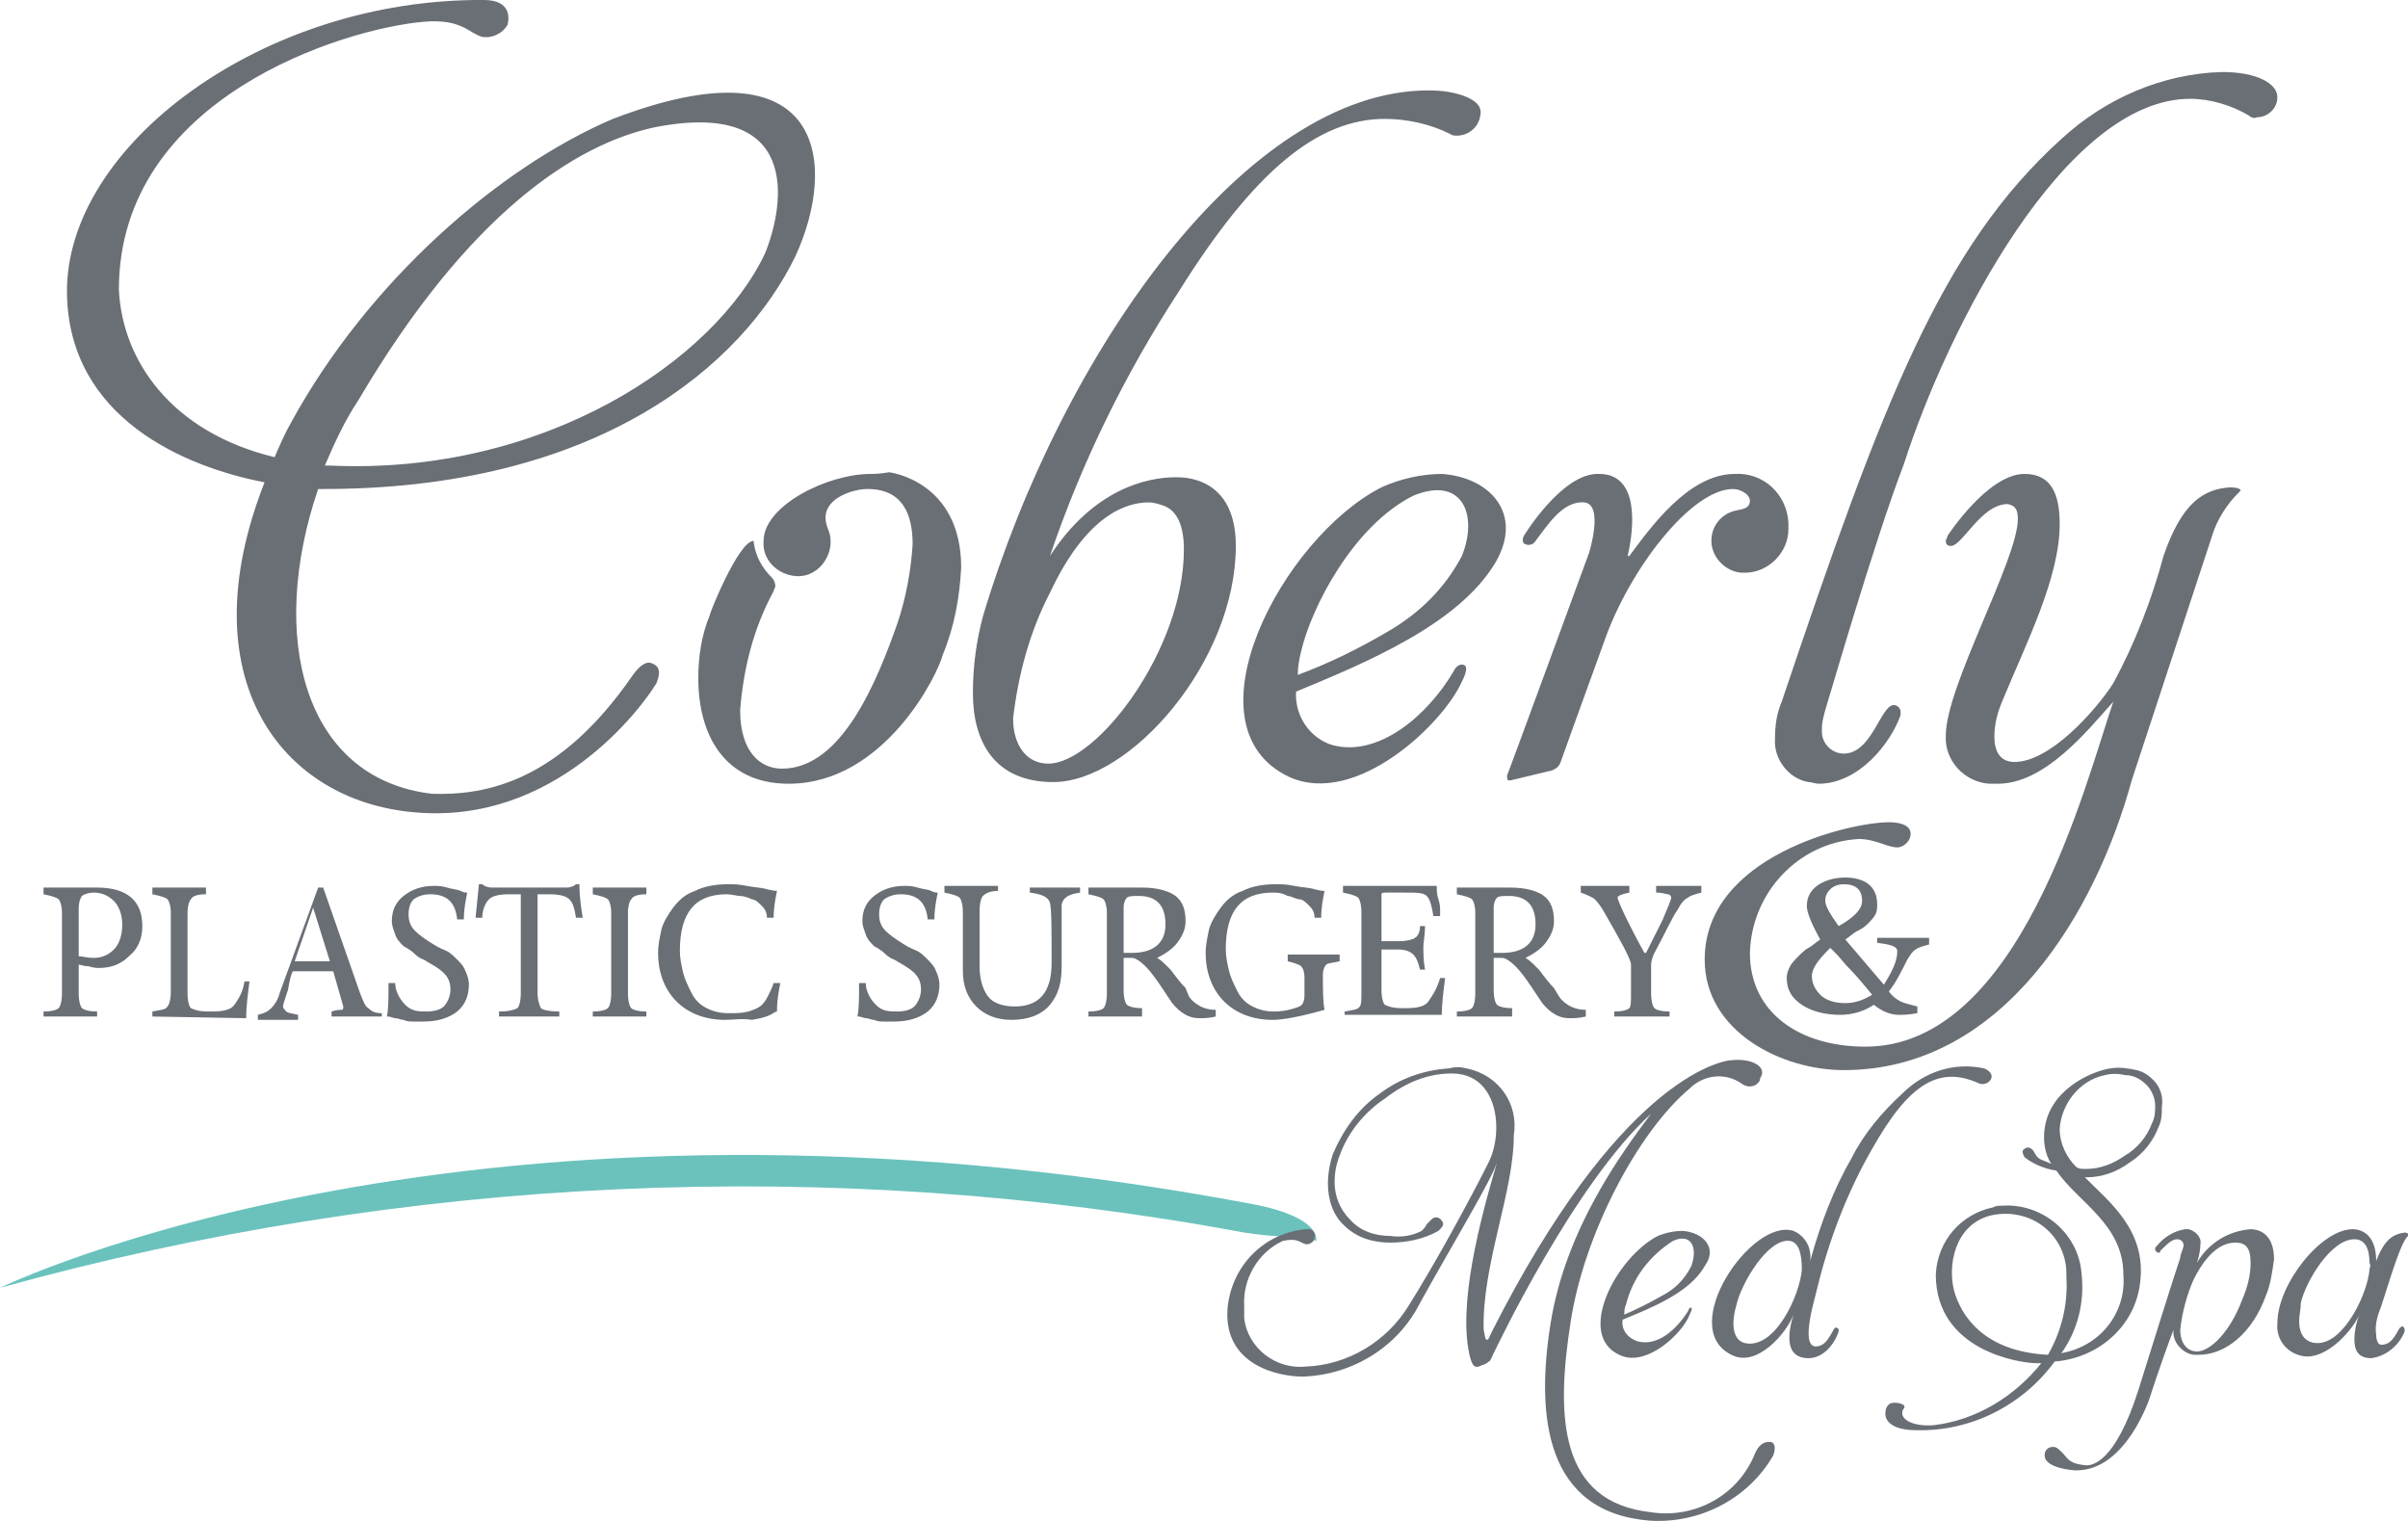 <?xml version="1.0" encoding="utf-8" ?>
<svg enable-background="new 0 0 143.8 90.8" viewBox="0 0 143.8 90.8" xmlns="http://www.w3.org/2000/svg"><g fill="#6a6e75"><path d="m5.8 60.7h-3.2v-.3c.5 0 .8-.1.9-.2s.2-.4.2-.9v-4.8c0-.4-.1-.7-.2-.8s-.4-.2-.9-.3v-.4h3.2c1.8 0 2.7.8 2.7 2.3 0 .8-.3 1.4-.8 1.8-.5.5-1.1.7-1.8.7-.1 0-.3 0-.6-.1-.3 0-.5-.1-.6-.1v1.7c0 .5.1.8.2.9s.4.2.9.2zm-1.1-6.5v2.9c.2 0 .5.1.9.1.5 0 .9-.2 1.2-.5s.5-.8.5-1.5c0-.6-.2-1.1-.5-1.4s-.7-.5-1.2-.5c-.3 0-.6.1-.7.2s-.2.4-.2.7z"/><path d="m9.1 60.7v-.3c.5-.1.8-.1.9-.3.1-.1.2-.4.2-.9v-4.7c0-.4-.1-.7-.2-.8s-.4-.2-.9-.3v-.4h3.2v.4c-.5 0-.8.1-.9.3-.1.1-.2.4-.2.8v4.8c0 .5.1.8.2.9.2.1.5.2 1 .2h.3c.6 0 1.1-.1 1.3-.4s.5-.7.6-1.4h.2.1c-.1.8-.2 1.5-.2 2.2z"/><path d="m22.8 60.7h-3v-.3c.3-.1.5-.1.6-.1s.1-.1.1-.2c0 0-.2-.7-.6-2.1h-2.4c-.1.1-.2.5-.3 1.1-.2.6-.3.9-.3 1s.1.2.2.3.3.1.7.2v.3h-2.4v-.3c.4-.1.6-.2.8-.4s.4-.5.5-.9l2.3-6.3h.3l2.2 6.3c.2.5.3.8.5.9.2.2.4.3.8.3zm-3.1-3.3-1-3.2-1.1 3.2z"/><path d="m25.5 60.4c.4 0 .8-.1 1-.3s.4-.6.4-1-.1-.7-.4-1-.7-.5-1.2-.8c-.3-.1-.5-.3-.6-.4s-.4-.3-.6-.4c-.2-.2-.4-.4-.5-.7s-.2-.5-.2-.8c0-.6.2-1.1.7-1.5s1.1-.6 1.8-.6c.2 0 .5 0 .8.1s.6.1.8.2.3.1.4.1c-.1.5-.2 1-.2 1.6h-.4c-.1-1-.6-1.5-1.6-1.5-.4 0-.7.1-1 .3-.2.2-.3.5-.3.9s.1.7.4 1c.2.2.6.5 1.1.8.3.2.6.3.8.4s.4.3.6.5.4.4.5.7c.1.2.2.5.2.8 0 .6-.2 1.2-.7 1.6s-1.2.6-2 .6c-.2 0-.4 0-.6 0s-.4 0-.6-.1c-.2 0-.3-.1-.5-.1-.1 0-.3-.1-.4-.1h-.1c.1-.4.1-1.1.1-2h.2.2c0 .4.2.9.6 1.3s.8.4 1.3.4z"/><path d="m33.8 53c.3 0 .5-.1.6-.2h.2c0 .7.1 1.4.2 2h-.4c-.1-.6-.2-.9-.4-1.1s-.6-.3-1.2-.3h-.7v5.9c0 .4.1.7.2.9.1.1.5.2 1.1.2v.3h-3.6v-.3c.6 0 .9-.1 1.1-.2.1-.1.2-.4.2-.9v-5.9h-.7c-.6 0-1 .1-1.2.3s-.4.6-.4 1.1c-.1 0-.2 0-.4 0l.2-2h.2c.1.1.3.2.6.2z"/><path d="m38.6 60.7h-3.2v-.3c.5 0 .8-.1.9-.2s.2-.4.2-.9v-4.8c0-.4-.1-.7-.2-.8s-.4-.2-.9-.3v-.4h3.2v.4c-.5 0-.8.1-.9.3-.1.1-.2.4-.2.8v4.8c0 .5.1.8.2.9s.4.2.9.2z"/><path d="m43.3 60.9c-1.2 0-2.2-.4-2.9-1.1s-1.1-1.7-1.1-2.9c0-.5.1-.9.2-1.4.1-.4.4-.9.7-1.3s.7-.8 1.3-1c.6-.3 1.3-.4 2-.4.3 0 .6 0 1.1.1s.9.1 1.2.2c.4.1.6.1.6.1-.1.5-.2 1-.2 1.6h-.4c0-.3-.1-.5-.3-.7s-.4-.4-.6-.4c-.2-.1-.5-.2-.7-.2s-.5-.1-.8-.1c-1.9 0-2.8 1.1-2.8 3.4 0 .4.1.9.2 1.3s.3.8.5 1.2.5.7.9.9.8.3 1.3.3.8 0 1.2-.1c.3-.1.6-.2.8-.4s.3-.4.4-.6.2-.4.3-.7h.4c-.1.5-.2 1-.2 1.7-.1 0-.2.1-.4.2s-.5.2-1.1.3c-.6-.1-1.1 0-1.6 0z"/><path d="m53.6 60.4c.4 0 .8-.1 1-.3s.4-.6.4-1-.1-.7-.4-1-.7-.5-1.2-.8c-.3-.1-.5-.3-.6-.4s-.4-.3-.6-.4c-.2-.2-.4-.4-.5-.7s-.2-.5-.2-.8c0-.6.2-1.1.7-1.5s1.1-.6 1.8-.6c.2 0 .5 0 .8.1s.6.1.8.2.3.1.4.1c-.1.5-.2 1-.2 1.6h-.4c-.1-1-.6-1.5-1.6-1.5-.4 0-.7.1-1 .3-.2.2-.3.5-.3.9s.1.7.4 1c.2.2.6.5 1.1.8.3.2.6.3.8.4s.4.3.6.5.4.4.5.7c.1.2.2.5.2.8 0 .6-.2 1.2-.7 1.6s-1.2.6-2 .6c-.2 0-.4 0-.6 0s-.4 0-.6-.1c-.2 0-.3-.1-.5-.1-.1 0-.3-.1-.4-.1h-.1c.1-.4.1-1.1.1-2h.2.2c0 .4.2.9.6 1.3s.8.4 1.3.4z"/><path d="m64.5 53v.3c-.7.1-1 .3-1.1.7v3.7c0 1-.2 1.7-.7 2.3s-1.3.9-2.3.9c-.9 0-1.6-.3-2.1-.8s-.8-1.2-.8-2.1v-3.5c0-.5-.1-.8-.2-.9s-.4-.2-.9-.3v-.4h3.2v.3c-.4 0-.7.1-.9.3-.1.1-.2.4-.2.9v3.3c0 .8.2 1.4.5 1.8s.9.6 1.6.6c1.5 0 2.2-.9 2.2-2.6 0-1.9 0-3.2-.1-3.6-.1-.3-.4-.5-1.2-.6v-.3z"/><path d="m68.2 60.7h-3.2v-.3c.5 0 .8-.1.9-.2s.2-.4.2-.9v-4.8c0-.4-.1-.7-.2-.8s-.4-.2-.9-.3v-.4h3.2c.9 0 1.6.2 2 .5s.6.8.6 1.5c0 .5-.2.9-.5 1.3s-.8.7-1.2.9c.2.1.4.3.8.7.3.4.6.8.9 1.1l.2.5c.2.3.5.5.7.6s.5.2.9.2v.4c-.4.1-.7.1-1 .1-.6 0-1.1-.3-1.6-.9 0 0-.2-.3-.6-.9s-.7-1-1-1.3-.6-.5-.8-.5h-.5v1.9c0 .5.1.8.2.9s.4.2.9.2zm-1.1-3.8h.5c1.3 0 2-.6 2-1.7s-.5-1.7-1.6-1.7c-.3 0-.6 0-.7.1s-.2.3-.2.6z"/><path d="m76 53.3c-1.9 0-2.8 1.1-2.8 3.4 0 .4.1.9.2 1.3s.3.8.5 1.2.5.7.9.9.8.3 1.3.3 1-.1 1.5-.3c.2-.1.3-.3.3-.7v-1c0-.4-.1-.6-.2-.7s-.4-.2-.8-.3v-.4h3.1v.4c-.4.1-.7.1-.8.2s-.2.3-.2.6c0 .9 0 1.6.1 2.1-1.4.4-2.5.6-3.1.6-1.2 0-2.2-.4-2.9-1.1s-1.1-1.7-1.1-2.9c0-.5.1-.9.2-1.4.1-.4.4-.9.7-1.3s.7-.8 1.3-1c.6-.3 1.3-.4 2-.4.3 0 .6 0 1.1.1s.9.1 1.2.2c.4.1.5.1.6.1-.1.5-.2 1-.2 1.6h-.4c0-.3-.1-.5-.3-.7s-.4-.4-.6-.4-.5-.2-.7-.2c-.4-.2-.6-.2-.9-.2z"/><path d="m80.3 60.7v-.3c.5-.1.8-.1.9-.3.1-.1.1-.4.1-.9v-4.7c0-.5-.1-.8-.2-.9s-.4-.2-.9-.3v-.4h5.6c0 .3 0 .5.1.8s.1.5.1.7v.3h-.4c-.1-.6-.2-1-.4-1.2s-.6-.2-1.3-.2h-1.1c-.2 0-.3 0-.3.1v.3 2.5h1.1c.4 0 .8-.1.9-.2.2-.1.3-.4.3-.7h.3c0 .5-.1 1-.1 1.2 0 .4 0 .9.1 1.4h-.3c-.1-.4-.2-.7-.4-.9s-.5-.3-.9-.3h-1v2.4c0 .5.1.8.2.9.2.1.5.2 1 .2h.3c.6 0 1.1-.1 1.3-.4s.5-.7.7-1.4h.2.1c-.1.8-.2 1.5-.2 2.2h-5.8z"/><path d="m90.3 60.7h-3.3v-.3c.5 0 .8-.1.9-.2s.2-.4.2-.9v-4.8c0-.4-.1-.7-.2-.8s-.4-.2-.9-.3v-.4h3.2c.9 0 1.6.2 2 .5s.6.8.6 1.5c0 .5-.2.9-.5 1.3s-.8.7-1.2.9c.2.1.4.3.8.7.3.4.6.8.9 1.1l.3.5c.2.3.5.5.7.6s.5.2.9.2v.4c-.4.1-.7.1-1 .1-.6 0-1.1-.3-1.6-.9 0 0-.2-.3-.6-.9s-.7-1-1-1.3-.6-.5-.8-.5h-.5v1.9c0 .5.1.8.2.9s.4.2.9.2zm-1.1-3.8h.5c1.3 0 2-.6 2-1.7s-.5-1.7-1.6-1.7c-.3 0-.6 0-.7.1s-.2.3-.2.6z"/><path d="m99.6 60.7h-3.2v-.3c.5 0 .8-.1.9-.2s.1-.4.1-.9v-1.7c0-.3-.6-1.4-1.7-3.3-.2-.3-.4-.6-.6-.7s-.4-.2-.7-.3v-.4h2.9v.4c-.5.1-.7.2-.7.3s.2.6.7 1.6.8 1.5.9 1.7h.1c.3-.6.6-1.2 1-2 .3-.7.5-1.2.5-1.3s-.1-.2-.2-.2-.3-.1-.7-.1v-.4h2.7v.4c-.4.1-.7.2-.8.3-.2.1-.4.3-.6.7-.3.4-.7 1.3-1.4 2.6-.1.2-.2.5-.2.7v1.7c0 .5.1.8.2.9s.4.2.9.2v.3z"/><path d="m107.9 54.1c0-.5.2-.9.6-1.2s1-.5 1.7-.5 1.2.2 1.5.5.4.7.4 1.1c0 .2 0 .4-.1.6s-.3.4-.5.6-.4.3-.6.4-.4.3-.7.5l2.3 2.7c.5-.8.8-1.4.8-2 0-.3-.4-.4-1.2-.5v-.3h3.1v.4c-.4.1-.7.2-.8.3-.2.1-.3.3-.5.6-.4.8-.7 1.4-1.1 1.9.2.3.5.5.7.6s.6.2 1 .3v.4c-.5.1-.9.1-1.1.1-.5 0-1-.2-1.5-.6-.6.4-1.3.6-2 .6-.9 0-1.7-.2-2.3-.6s-.9-.9-.9-1.6c0-.3.1-.5.2-.7s.3-.4.5-.6.4-.4.6-.5.4-.3.7-.5c-.5-.9-.8-1.6-.8-2zm.3 4.2c0 .4.2.8.5 1.1s.8.5 1.5.5c.6 0 1.1-.2 1.6-.5-.5-.6-.9-1.1-1.3-1.5s-.6-.7-.8-.9-.3-.3-.4-.4c-.7.7-1.1 1.2-1.1 1.7zm3-4.5c0-.7-.4-1-1.1-1-.3 0-.6.1-.8.3s-.3.4-.3.7.3.8.8 1.5c.9-.5 1.4-1 1.4-1.5z"/><path d="m120.9 28.3c-2.2 0-4.6 3.7-4.6 3.7 0 .1-.1.2-.1.3 0 .2.1.3.3.3.7 0 1.8-2.5 3.4-2.5.5.1.6.4.6.9 0 2.4-4.3 10-4.3 12.9-.1 1.5 1.1 2.8 2.6 2.9h.5c2.8 0 5.3-3.1 6.9-4.9-1.7 5-5.6 20.6-14.8 20.6-3.9 0-6.9-2-6.9-5.6.1-3.6 2.9-6.6 6.5-6.8 1 0 1.7.5 2.3.5.4 0 .8-.4.8-.8 0-.6-.8-.7-1.3-.7-2.3 0-11 2-11 8.2 0 4.3 4.6 6.6 8.3 6.6 9.6 0 15.1-9.6 17.2-17.3l4.8-14.6c.3-1 .9-1.9 1.6-2.6l.1-.1c0-.2-.6-.2-.6-.2-1.6.1-2.9.9-4 4.1-.7 2.6-1.7 5.2-3 7.6-1.1 1.7-3.8 4.7-5.9 4.7-.9 0-1.2-.7-1.2-1.5s.2-1.5.5-2.2c1.4-3.4 3.4-7.3 3.4-10.5 0-1.8-.5-3-2.1-3m-12.9 18.4c.2 0 .4.1.6.1 2.4 0 4.3-2.4 4.9-4.1 0-.1 0-.1 0-.2 0-.2-.2-.4-.4-.4-.8 0-1.3 2.9-3 2.9-.7 0-1.3-.6-1.3-1.3 0-.1 0-.1 0-.2 0-.4.1-.7.2-1.1.2-.6 2.9-10 4.7-14.7 2.6-8.1 9.6-21.8 17.1-21.8 1.2 0 2.5.4 3.5 1 .1.1.3.2.5.1.6 0 1.2-.5 1.2-1.2 0-.8-1.2-1.5-3.3-1.5-3.6.1-7 1.6-9.6 4-7.2 6.5-10.7 15.8-16.7 33.6-.3.7-.4 1.4-.4 2.2-.1 1.2.8 2.4 2 2.6m-12.5-18.4c-2.2-.1-4.5 3.7-4.5 3.7s-.2.4.1.5c.2.1.5 0 .6-.2.7-.9 1.6-2.4 2.9-2.3 1.2.1.3 3 .3 3s-4.8 13.1-4.9 13.3c0 .1 0 .3.1.3h.1s2.1-.5 2.5-.6c.2-.1.4-.2.5-.5 0 0 1-2.8 2.6-7.2 1.5-4.3 5.2-9.1 7.7-9.1.4 0 1 .3 1 .7 0 .5-.5.5-.9.6-.8.2-1.4.9-1.4 1.8 0 1 .9 1.9 1.9 1.9h.1c1.4 0 2.6-1.2 2.6-2.6 0-.1 0-.2 0-.4-.1-1.7-1.5-3-3.2-2.9-2.8 0-5.1 3.3-6.3 4.9h-.1c.4-1.7.7-4.9-1.7-4.9m-8.2 4.9c-1 1.9-2.5 3.4-4.4 4.5-1.7 1-3.5 1.9-5.4 2.6 0-.5.1-1 .2-1.4.6-2.6 3.1-7.5 6.7-9.3 2.9-1.2 3.9 1.1 2.9 3.6m-1.2-4.9c-1.2 0-2.5.3-3.6.8-5.9 3-11.9 14.3-5.5 17.3 4 1.8 9.2-3.2 10.3-5.7 0 0 .5-.9.1-1s-.6.4-.6.4c-1.6 2.7-4.5 5.1-7.2 4.4-1.4-.4-2.3-1.8-2.2-3.2 4.1-1.7 9.7-4 11.9-7.7 1.7-2.9-.3-5.1-3.2-5.3m-16.6 1.9c.8.3 1.2 1.2 1.2 2.6 0 6-5.2 12.8-8.1 12.8-1.3 0-2.1-1.1-2.1-2.7.3-2.6 1-5.2 2.2-7.5 2.2-4.7 4.6-5.4 5.9-5.4.3 0 .6.1.9.2m18.1-24.4c-.7-.3-1.5-.4-2.3-.4-10.9 0-21.9 15.7-26.6 31.4-.4 1.5-.6 3-.6 4.6 0 2.9 1.3 5.3 4.8 5.3 4.6 0 10.9-7.2 10.9-14.1 0-4.2-3.2-4.1-3.6-4.1-1.7 0-4.9.7-7.5 4.7 1.9-5.6 4.5-10.9 7.7-15.8 4.5-7.2 8.3-10.3 12.3-10.3 1.3 0 2.7.3 3.9.9.1.1.3.1.4.1.7 0 1.3-.5 1.4-1.2.1-.4-.1-.8-.8-1.1m-35.6 22.5c-2.6 0-6.4 1.9-6.4 4-.1 1.1.8 2 1.9 2.1s2-.8 2.1-1.9c0-.1 0-.1 0-.2 0-.6-.3-.8-.3-1.4 0-1.2 1.7-1.7 2.5-1.7 2.1 0 2.7 1.5 2.7 3.3-.1 1.6-.4 3.2-.9 4.7-1.2 3.4-3.3 8.7-6.9 8.7-1.3 0-2.5-1-2.5-3.5.2-2.5.8-4.9 2-7.1 0-.1.1-.2.1-.3 0-.2-.1-.4-.2-.5-.6-.6-1-1.3-1.1-2.2-.9 0-2.7 4.5-2.6 4.4-.5 1.2-.7 2.5-.7 3.8 0 3.3 1.5 6.3 5.4 6.3 5.7 0 8.9-6.5 9.2-7.7.7-1.7 1-3.4 1.1-5.2 0-5.2-4.3-5.7-4.3-5.7-.6.1-.9.1-1.1.1m-6.3-13.2c-3 6.4-13.2 13.3-26 12.7-.1 0-.2 0-.3 0 .6-1.4 1.2-2.7 2-3.9 6.6-11.2 13-15.3 17.7-16.3 8.7-1.7 7.8 4.5 6.6 7.5m-9.1-8c-6.8 2.9-14.6 9.7-19.2 18.1-.4.7-.7 1.4-1 2.1-6.2-1.5-9.1-5.8-9.3-10 0-11.5 13.5-15.6 18.2-16 2.3-.2 2.7.7 3.5.9.6.1 1.2-.2 1.5-.7.1-.3.3-1.5-1.4-1.5-13.2-.1-25 8.7-24.9 17.5.1 7.5 7.1 10.4 11.8 11.3-4.6 11.7 1 19 8.9 19.7 8.4.8 13.6-6.2 14.5-7.7.2-.5.3-1-.3-1.2-.2-.1-.6 0-1.1.7-4.4 6.4-8.8 7.2-12 7.1-7.7-.9-9.8-9.4-6.8-18.2 16.8.1 25.4-7.5 28.5-13.9 2.5-5.4 1.9-13.1-10.9-8.2"/></g><path d="m0 76.9s28.2-13.8 74.8-5c4.2.8 3.8 2.2 3.8 2.2l-1.4-.5s.5.5-2.9 0c-24.7-4.6-50.1-3.4-74.3 3.3" fill="#6bc2bd"/><path d="m141.5 75.8c-.1 1.4-1.5 4.4-3.1 4.4-.8 0-1.1-.6-1.1-1.3 0-.4.1-.7.1-1.1.3-1.3 1.8-3.8 3.2-3.8.6 0 .9.5.9 1.4.1.2 0 .3 0 .4m.7 2.2c.8-2.5 1.2-3.8 1.6-4.2 0 0 0 0 0-.1s-.2-.1-.2-.1c-.7.1-1.2.4-1.7 1.7 0-1.7-1-1.9-1.4-1.9-1.9 0-4.5 3.3-4.5 5.6-.1 1 .6 1.9 1.7 2h.1c1.3 0 2.7-1.6 3.1-2.5-.2.5-.3 1-.3 1.5 0 .6.2 1.1 1 1.1.9-.1 1.7-.8 2-1.6v-.1c0-.1-.1-.2-.1-.2-.1 0-.2.1-.2.1-.3.5-.5 1-1.1 1-.2 0-.3-.3-.3-.6-.1-.6.1-1.2.3-1.7m-8.3-.4c-.7 1.9-1.9 3.1-2.7 3.1-.6 0-1-.5-1-1.3.1-1 .4-2.1.8-3 1-2 2-2.2 2.5-2.2.6 0 .9.3.9 1.2 0 .8-.2 1.5-.5 2.2m-3.7-2.5c-.6 1.8-1.9 6-2.5 7.9-1.4 4.4-2.8 4.5-3.1 4.5-1.2-.1-1.1-.5-1.6-.9-.1-.1-.2-.2-.4-.2-.3 0-.5.2-.5.5 0 .8 1.8.9 1.8.9h.1c3 0 4.4-4.4 4.4-4.4s.6-1.9 1.4-4c-.1.7.5 1.4 1.2 1.5h.3c1.6 0 3.2-1.3 4-3.5.3-.7.4-1.5.5-2.2 0-1.7-1.1-1.8-1.4-1.8-1.3.1-2.5.8-3.2 2 .1-.3.2-.7.2-1.1.1-.4-.3-.8-.7-.9-.1 0-.1 0-.2 0-.7.1-1.3.5-1.7 1-.1.1-.1.1-.1.2s.1.2.2.2.1 0 .1-.1c.4-.4.7-.7 1-.7.2 0 .4.1.4.4-.1.4-.2.5-.2.7m-1.7-8c-.3.8-.9 1.5-1.6 1.9-.7.5-1.5.8-2.3.8h-.1c-.2 0-.3 0-.5-.1-.6-.6-1-1.4-1-2.3.1-1.5 1.2-2.9 2.7-3.2.4-.1.8-.1 1.2 0 .5 0 .9.2 1.3.6.3.3.5.8.5 1.2s0 .7-.2 1.1m-6.2 13.8c-3.9-.2-5.2-2.4-5.6-3.8-.4-1.5 0-3.9 2.1-4.5 2-.5 4 .6 4.5 2.6.1.4.1.7.1 1.1.1 1.6-.3 3.2-1.1 4.6m6.3-16.4c-.3-.3-.6-.5-1-.6-.5-.1-1-.2-1.6-.1-1.2.2-3.6 1.3-3.9 3.6-.1.7 0 1.5.4 2.1-.2-.1-.5-.2-.7-.3-.3-.2-.3-.5-.5-.6-.1-.1-.3-.1-.4 0-.2.1-.1.3 0 .5.5.4 1.2.7 1.9.8 1.3 1.9 4 3.2 4 6.2.2 2.3-1.4 4.3-3.7 4.7 1-1.4 1.4-3.1 1.2-4.8-.2-2.4-2.4-4.2-4.8-4-.2 0-.3 0-.5.1-1.9.4-3.3 2-3.4 4 0 4.6 5.1 5.3 6 5.3h.3c-1.6 2-3.9 3.4-6.4 3.7-1.2.1-1.9-.3-1.9-.7 0-.1 0-.2.1-.3.2-.3-.6-.4-.8-.3s-.3.3-.3.5c-.1.6.5 1.1 1.8 1.1 3.3.1 6.4-1.5 8.3-4.1 2.6-.2 4.8-2.1 5.1-4.7.4-3.1-1.8-4.8-3.3-6.3h.1c.9 0 1.8-.3 2.6-.9.8-.5 1.4-1.3 1.7-2.1.2-.4.2-.8.2-1.2.1-.6-.1-1.2-.5-1.6m-21 11.3c-.1 1.5-1.6 4.8-3.4 4.4-.8-.2-.8-1.3-.5-2.3.3-1.3 1.9-4 3.2-3.8.5.1.7.7.7 1.7m2.2 3.7c0-.1 0-.2-.1-.2-.1-.1-.2.1-.2.1-.3.5-.5 1-1.1 1-.9-.1 0-2.9.1-3.4.7-2.9 1.8-5.8 3.3-8.4 2.2-3.9 4-5 6.4-3.9.5.2 1.2-.5.3-.9-1.8-.4-3.6.2-4.9 1.5-1.2 1.1-2.3 2.4-3 3.8-1.1 1.9-1.9 4-2.5 6.2.1-.8-.3-1.5-1-1.8-2.5-.8-7 5.8-3.7 7.4 1.5.8 3.3-1.3 3.7-2.4-.3 1-.6 2.6.9 2.6.8 0 1.5-.7 1.8-1.6m-8.8-3.9c-.4.8-1 1.4-1.8 1.8-.7.4-1.5.8-2.2 1.1 0-.2 0-.4.1-.6.4-1.6 1.4-2.9 2.8-3.8 1.1-.5 1.5.4 1.1 1.5m-.5-2.1c-.5 0-1 .1-1.5.3-2.5 1.3-4.9 5.9-2.3 7.1 1.6.8 3.8-1.3 4.2-2.4 0 0 .2-.4.1-.4-.1-.1-.2.2-.2.2-.7 1.1-1.8 2.1-3 1.8-.6-.2-1-.7-.9-1.3 1.7-.7 4-1.6 4.9-3.2.8-1.1-.1-2-1.3-2.1m-13.8-9.4c2.8 0 3.1 3.5 2.2 5.3-1 2-3.1 5.9-4.8 8.6-1.3 2.1-3.6 3.5-6.1 3.6-1.8.2-3.5-1.1-3.7-2.9 0-.2 0-.4 0-.7-.1-1.6.8-3.2 2.3-3.9.9-.2 1 .1 1.4.2.3 0 .5-.2.5-.4.1-.2-.1-.5-.3-.5-.1 0-.1 0-.2 0-2.5.2-4.5 2.2-4.7 4.8-.2 3.3 3 4 4.5 4 3-.1 5.7-1.8 7-4.4 2-3.6 4.3-7.4 4.6-8.4-1 3.4-2.4 8.6-1.6 11.7.1.3.2.6.5.5.2-.1.4-.1.6-.3.1 0 .1-.1.3-.5s4.8-10.1 9.4-14.3c-1.8 2.4-5.1 6.9-6 12.5s-.3 11.3 5.9 11.8c3 .2 5.9-1.3 7.4-3.9.2-.6 0-.8-.2-.8s-.6 0-.9.7c-1 2.5-3.6 3.9-6.2 3.5-5.5-.6-5.7-5.7-4.8-11.4.8-5.2 4-11.3 7.1-13.9.8-.8 2.1-1 3.1-.3.4.3.9.2 1.1-.2 0 0 0 0 0-.1.5-.7-.5-1.2-1.6-1.1-.9 0-6.9 1.4-14.4 16.2-.2.4-.2.5-.3.5s-.1-.1-.2-.6c-.1-3.9 1.8-8.2 1.8-11.6.3-1.9-.9-3.6-2.8-4-.4-.1-.7-.1-1.1 0-1.5.1-2.9.6-4.1 1.5-1.3.9-2.2 2.2-2.8 3.6-.2.6-.3 1.2-.3 1.8 0 .9.3 1.9 1 2.5.7.7 1.7 1 2.7 1s2-.2 2.9-.7c.2-.2.4-.4.2-.6-.1-.2-.4-.3-.6-.1-.1.1-.2.2-.3.3-.1.2-.2.3-.3.4-.6.3-1.2.4-1.9.3-.9 0-1.8-.3-2.4-1-.6-.6-.9-1.4-.9-2.2 0-.6.1-1.1.3-1.6.5-1.4 1.5-2.6 2.7-3.4 1.3-1 2.6-1.5 4-1.5" fill="#6a6e75"/></svg>